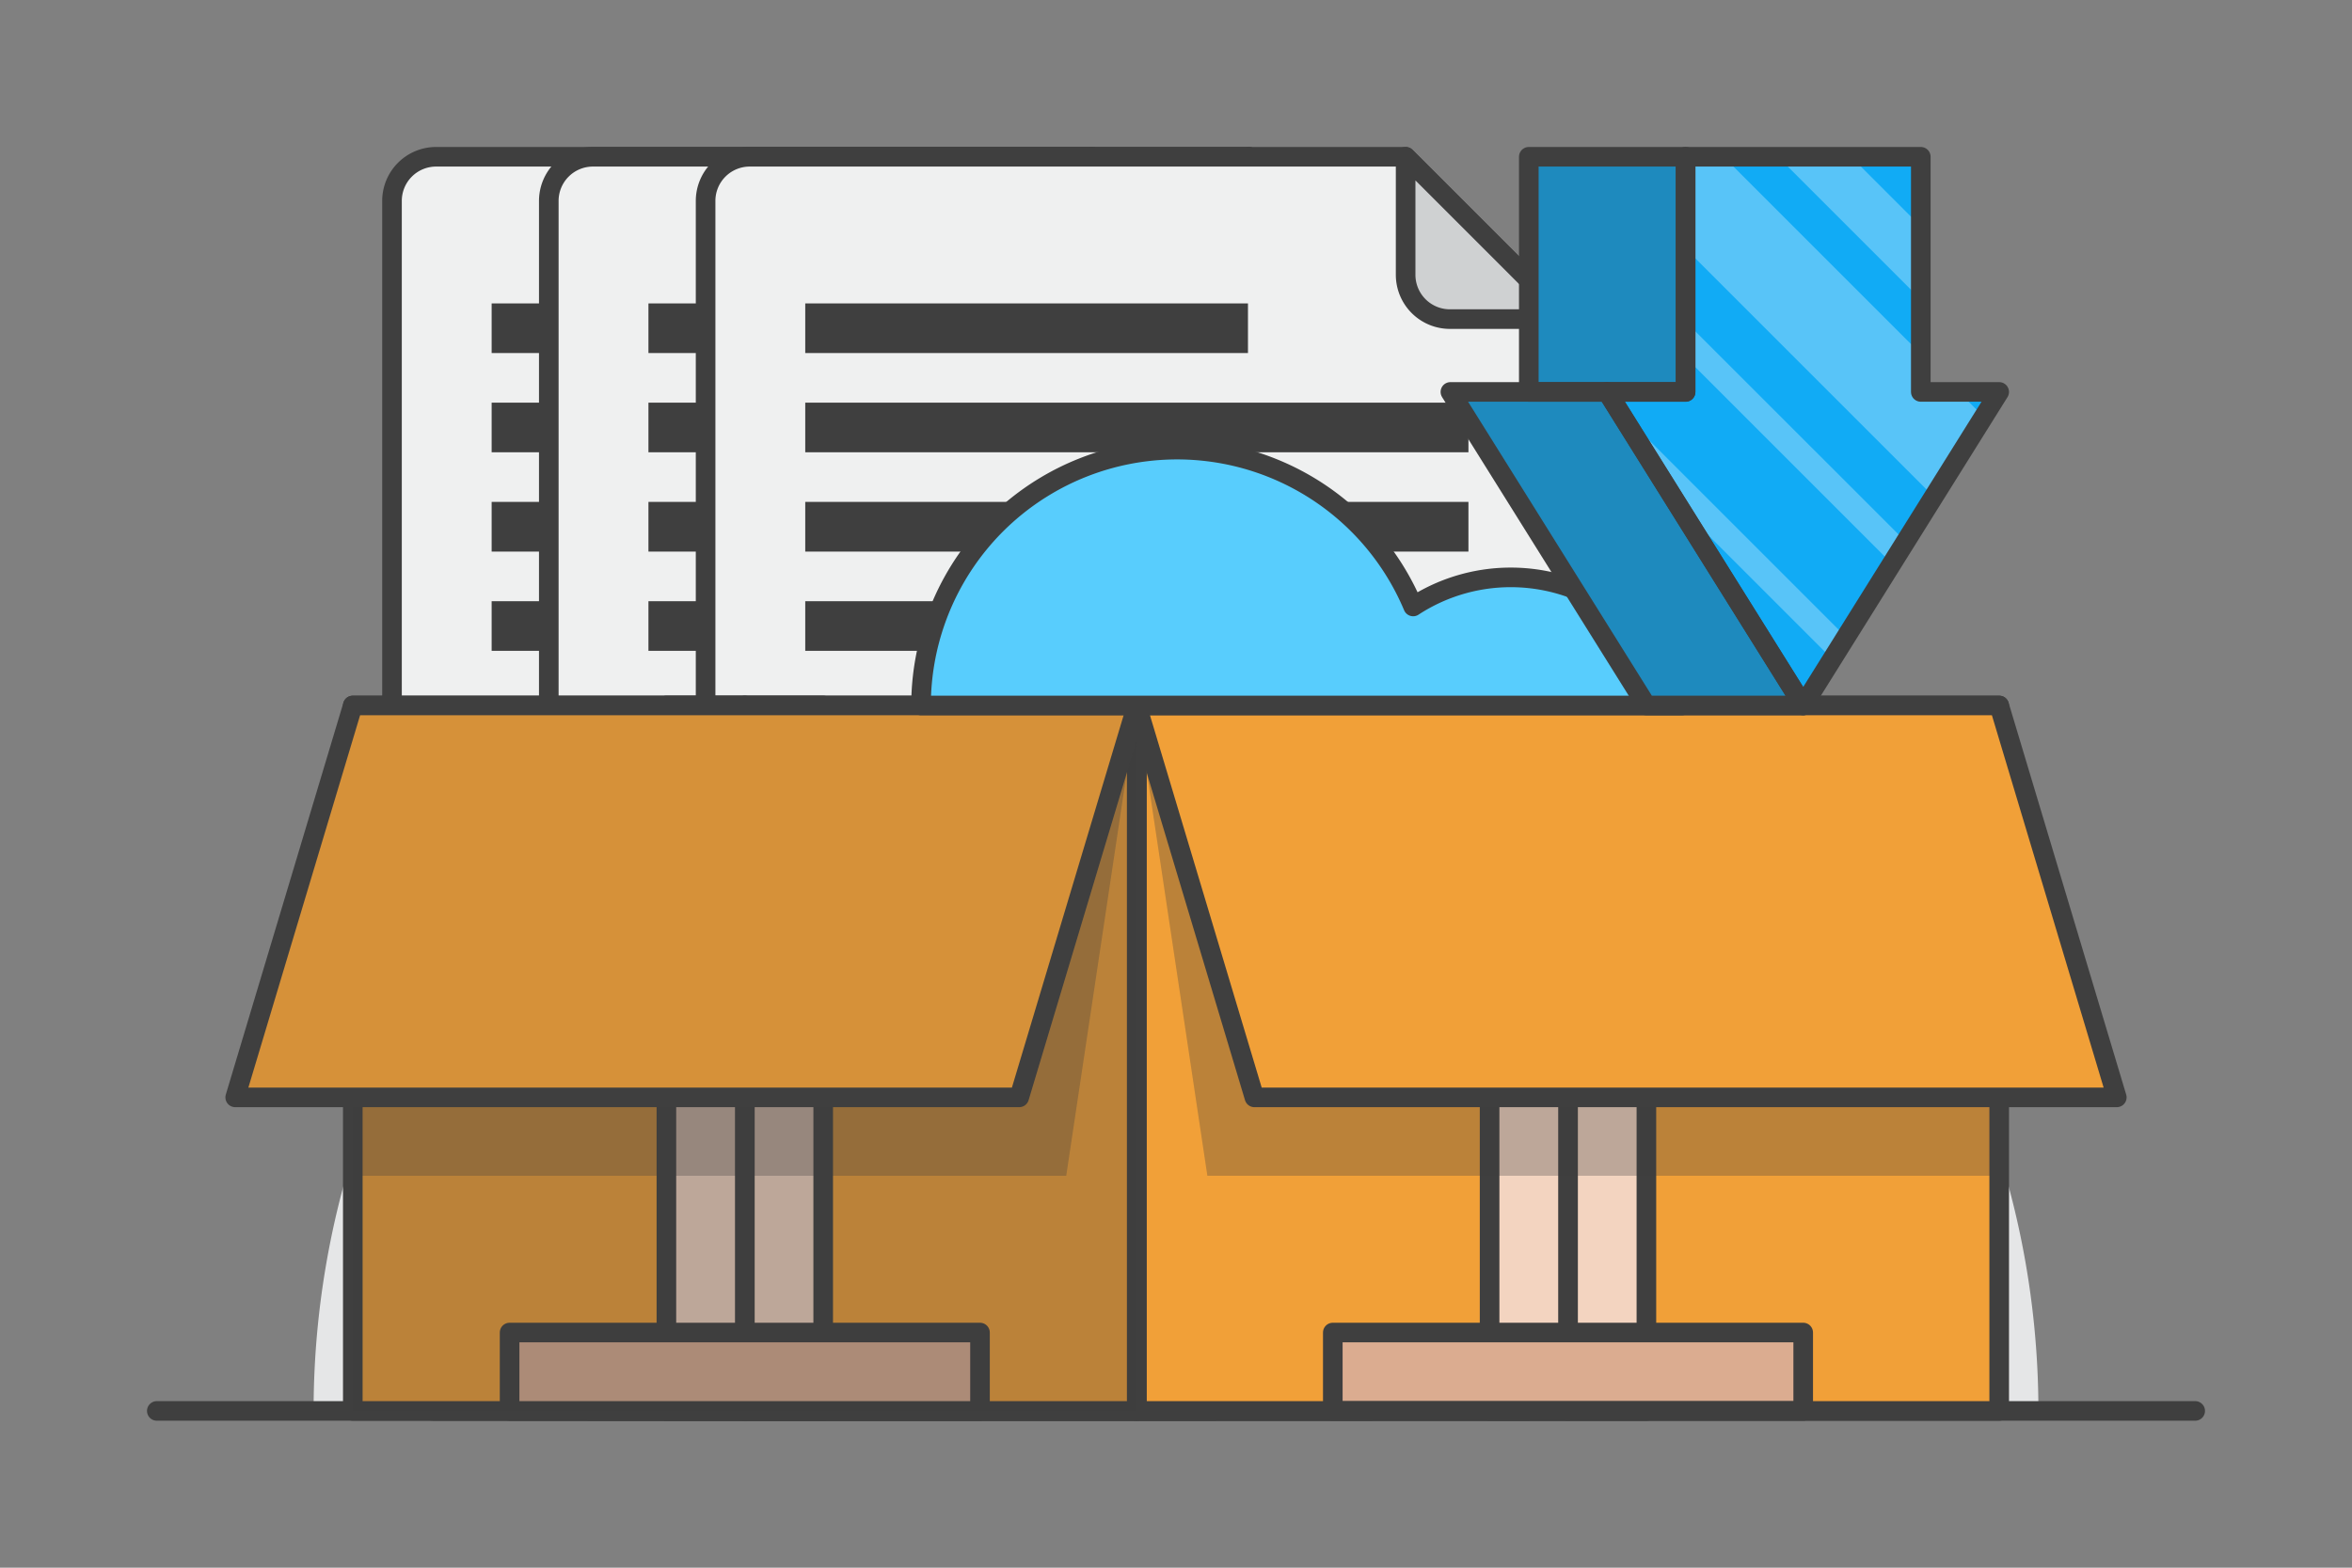 <svg id="Layer_1" data-name="Layer 1" xmlns="http://www.w3.org/2000/svg" viewBox="0 0 300 200"><rect x="0" y="0" width="300" height="200" fill="#808080" stroke="none"/><defs><style>.cls-1{fill:#e5e6e7;}.cls-2{fill:#d0d2d3;}.cls-3{fill:#eff0f0;}.cls-4{fill:none;}.cls-12,.cls-4{stroke:#3f3f3f;stroke-linecap:round;stroke-linejoin:round;stroke-width:2.5px;}.cls-5{fill:#cfd1d2;}.cls-10,.cls-11,.cls-6{fill:#3f3f3f;}.cls-7{fill:#f1a038;}.cls-8{fill:#f3d4c0;}.cls-9{fill:#dbac90;}.cls-10,.cls-14{opacity:0.3;}.cls-11{opacity:0.15;}.cls-12{fill:#58cdfd;}.cls-13{fill:#11abf5;}.cls-15{fill:#fff;}</style></defs><title>Join Page_Icons</title><path class="cls-1" d="M150,70A110,110,0,0,0,40,180H260A110,110,0,0,0,150,70Z"/><path class="cls-2" d="M150,90a90,90,0,0,0-90,90H240A90,90,0,0,0,150,90Z"/><path class="cls-3" d="M160,40.71V174.35a5.65,5.65,0,0,1-5.65,5.65H55.65A5.63,5.63,0,0,1,50,174.35V25.65A5.63,5.63,0,0,1,55.65,20h83.64Z"/><path class="cls-4" d="M160,40.71V174.35a5.65,5.65,0,0,1-5.65,5.65H55.65A5.63,5.63,0,0,1,50,174.35V25.65A5.63,5.63,0,0,1,55.65,20h83.64Z"/><path class="cls-5" d="M160,40.71H144.94a5.65,5.65,0,0,1-5.65-5.65V20Z"/><path class="cls-4" d="M160,40.71H144.94a5.65,5.65,0,0,1-5.65-5.65V20Z"/><rect class="cls-6" x="62.71" y="64.03" width="84.59" height="6.34"/><rect class="cls-6" x="62.71" y="76.7" width="84.59" height="6.33"/><rect class="cls-6" x="62.71" y="38.71" width="56.47" height="6.33"/><rect class="cls-6" x="62.71" y="51.37" width="84.59" height="6.33"/><rect class="cls-6" x="62.71" y="152.7" width="84.59" height="6.33"/><rect class="cls-6" x="62.71" y="140.03" width="84.59" height="6.34"/><rect class="cls-6" x="62.71" y="127.36" width="84.59" height="6.33"/><rect class="cls-6" x="62.71" y="114.7" width="84.59" height="6.33"/><rect class="cls-6" x="62.71" y="102.04" width="84.59" height="6.33"/><rect class="cls-6" x="62.71" y="89.37" width="84.59" height="6.34"/><path class="cls-3" d="M180,40.71V174.35a5.65,5.65,0,0,1-5.65,5.65H75.65A5.63,5.63,0,0,1,70,174.35V25.65A5.63,5.63,0,0,1,75.65,20h83.64Z"/><path class="cls-4" d="M180,40.71V174.35a5.65,5.65,0,0,1-5.65,5.65H75.65A5.63,5.63,0,0,1,70,174.35V25.65A5.63,5.63,0,0,1,75.65,20h83.64Z"/><path class="cls-5" d="M180,40.71H164.94a5.65,5.65,0,0,1-5.65-5.65V20Z"/><path class="cls-4" d="M180,40.71H164.94a5.65,5.65,0,0,1-5.65-5.65V20Z"/><rect class="cls-6" x="82.71" y="64.03" width="84.59" height="6.34"/><rect class="cls-6" x="82.71" y="76.7" width="84.59" height="6.33"/><rect class="cls-6" x="82.71" y="38.71" width="56.47" height="6.33"/><rect class="cls-6" x="82.71" y="51.37" width="84.59" height="6.33"/><rect class="cls-6" x="82.71" y="152.7" width="84.59" height="6.33"/><rect class="cls-6" x="82.71" y="140.03" width="84.59" height="6.34"/><rect class="cls-6" x="82.71" y="127.36" width="84.59" height="6.33"/><rect class="cls-6" x="82.71" y="114.7" width="84.59" height="6.33"/><rect class="cls-6" x="82.71" y="102.04" width="84.59" height="6.33"/><rect class="cls-6" x="82.71" y="89.37" width="84.59" height="6.34"/><path class="cls-3" d="M200,40.71V174.35a5.65,5.65,0,0,1-5.65,5.65H95.65A5.63,5.63,0,0,1,90,174.35V25.65A5.63,5.63,0,0,1,95.65,20h83.64Z"/><path class="cls-4" d="M200,40.71V174.35a5.65,5.65,0,0,1-5.65,5.65H95.65A5.63,5.63,0,0,1,90,174.35V25.65A5.63,5.63,0,0,1,95.65,20h83.64Z"/><path class="cls-5" d="M200,40.71H184.94a5.65,5.65,0,0,1-5.65-5.65V20Z"/><path class="cls-4" d="M200,40.71H184.94a5.65,5.65,0,0,1-5.65-5.65V20Z"/><rect class="cls-6" x="102.71" y="64.03" width="84.59" height="6.34"/><rect class="cls-6" x="102.71" y="76.7" width="84.59" height="6.33"/><rect class="cls-6" x="102.71" y="38.71" width="56.47" height="6.33"/><rect class="cls-6" x="102.71" y="51.37" width="84.59" height="6.33"/><rect class="cls-6" x="102.71" y="152.7" width="84.59" height="6.33"/><rect class="cls-6" x="102.71" y="140.03" width="84.59" height="6.34"/><rect class="cls-6" x="102.71" y="127.36" width="84.59" height="6.33"/><rect class="cls-6" x="102.71" y="114.7" width="84.59" height="6.33"/><rect class="cls-6" x="102.71" y="102.04" width="84.59" height="6.33"/><rect class="cls-6" x="102.71" y="89.37" width="84.59" height="6.34"/><line class="cls-4" x1="20" y1="180" x2="280" y2="180"/><rect class="cls-7" x="145" y="90" width="110" height="90"/><rect class="cls-8" x="200" y="90" width="10" height="90"/><rect class="cls-4" x="200" y="90" width="10" height="90"/><rect class="cls-8" x="190" y="90" width="10" height="90"/><rect class="cls-4" x="190" y="90" width="10" height="90"/><rect class="cls-9" x="170" y="170" width="60" height="10"/><rect class="cls-4" x="170" y="170" width="60" height="10"/><polygon class="cls-10" points="154 150 145 90 255 90 255 150 154 150"/><rect class="cls-7" x="45" y="90" width="100" height="90"/><rect class="cls-8" x="95" y="90" width="10" height="90"/><rect class="cls-4" x="95" y="90" width="10" height="90"/><rect class="cls-8" x="85" y="90" width="10" height="90"/><rect class="cls-4" x="85" y="90" width="10" height="90"/><rect class="cls-4" x="145" y="90" width="110" height="90"/><polygon class="cls-7" points="255 90 270 140 160 140 145 90 255 90"/><polygon class="cls-4" points="255 90 270 140 160 140 145 90 255 90"/><rect class="cls-4" x="45" y="90" width="100" height="90"/><rect class="cls-9" x="65" y="170" width="60" height="10"/><rect class="cls-4" x="65" y="170" width="60" height="10"/><rect class="cls-10" x="45" y="90" width="100" height="90"/><polygon class="cls-10" points="45 150 45 90 145 90 136 150 45 150"/><polygon class="cls-7" points="145 90 130 140 30 140 45 90 145 90"/><polygon class="cls-11" points="145 90 130 140 30 140 45 90 145 90"/><polygon class="cls-4" points="145 90 130 140 30 140 45 90 145 90"/><path class="cls-12" d="M117.48,90a32.66,32.66,0,0,1,62.77-12.63A22.74,22.74,0,0,1,214.52,90Z"/><polygon class="cls-13" points="245 50 245 20 215 20 215 50 205 50 230 90 255 50 245 50"/><g class="cls-14"><polygon class="cls-15" points="245 45.15 219.85 20 215 20 215 31.72 246.65 63.37 253.02 53.17 249.85 50 245 50 245 45.15"/><polygon class="cls-15" points="245 28.89 236.11 20 226.79 20 245 38.21 245 28.89"/><polygon class="cls-15" points="215 45.6 241.31 71.91 243.07 69.09 215 41.03 215 45.6"/><polygon class="cls-15" points="213.97 64.35 233.7 84.08 235.46 81.27 206.34 52.15 213.97 64.35"/></g><polygon class="cls-13" points="215 50 215 20 195 20 195 50 205 50 215 50"/><polygon class="cls-10" points="215 50 215 20 195 20 195 50 205 50 215 50"/><polygon class="cls-13" points="205 50 195 50 185 50 210 90 230 90 205 50"/><polygon class="cls-10" points="205 50 195 50 185 50 210 90 230 90 205 50"/><polygon class="cls-4" points="245 50 245 20 215 20 215 50 205 50 230 90 255 50 245 50"/><polygon class="cls-4" points="215 50 215 20 195 20 195 50 205 50 215 50"/><polygon class="cls-4" points="205 50 195 50 185 50 210 90 230 90 205 50"/></svg>